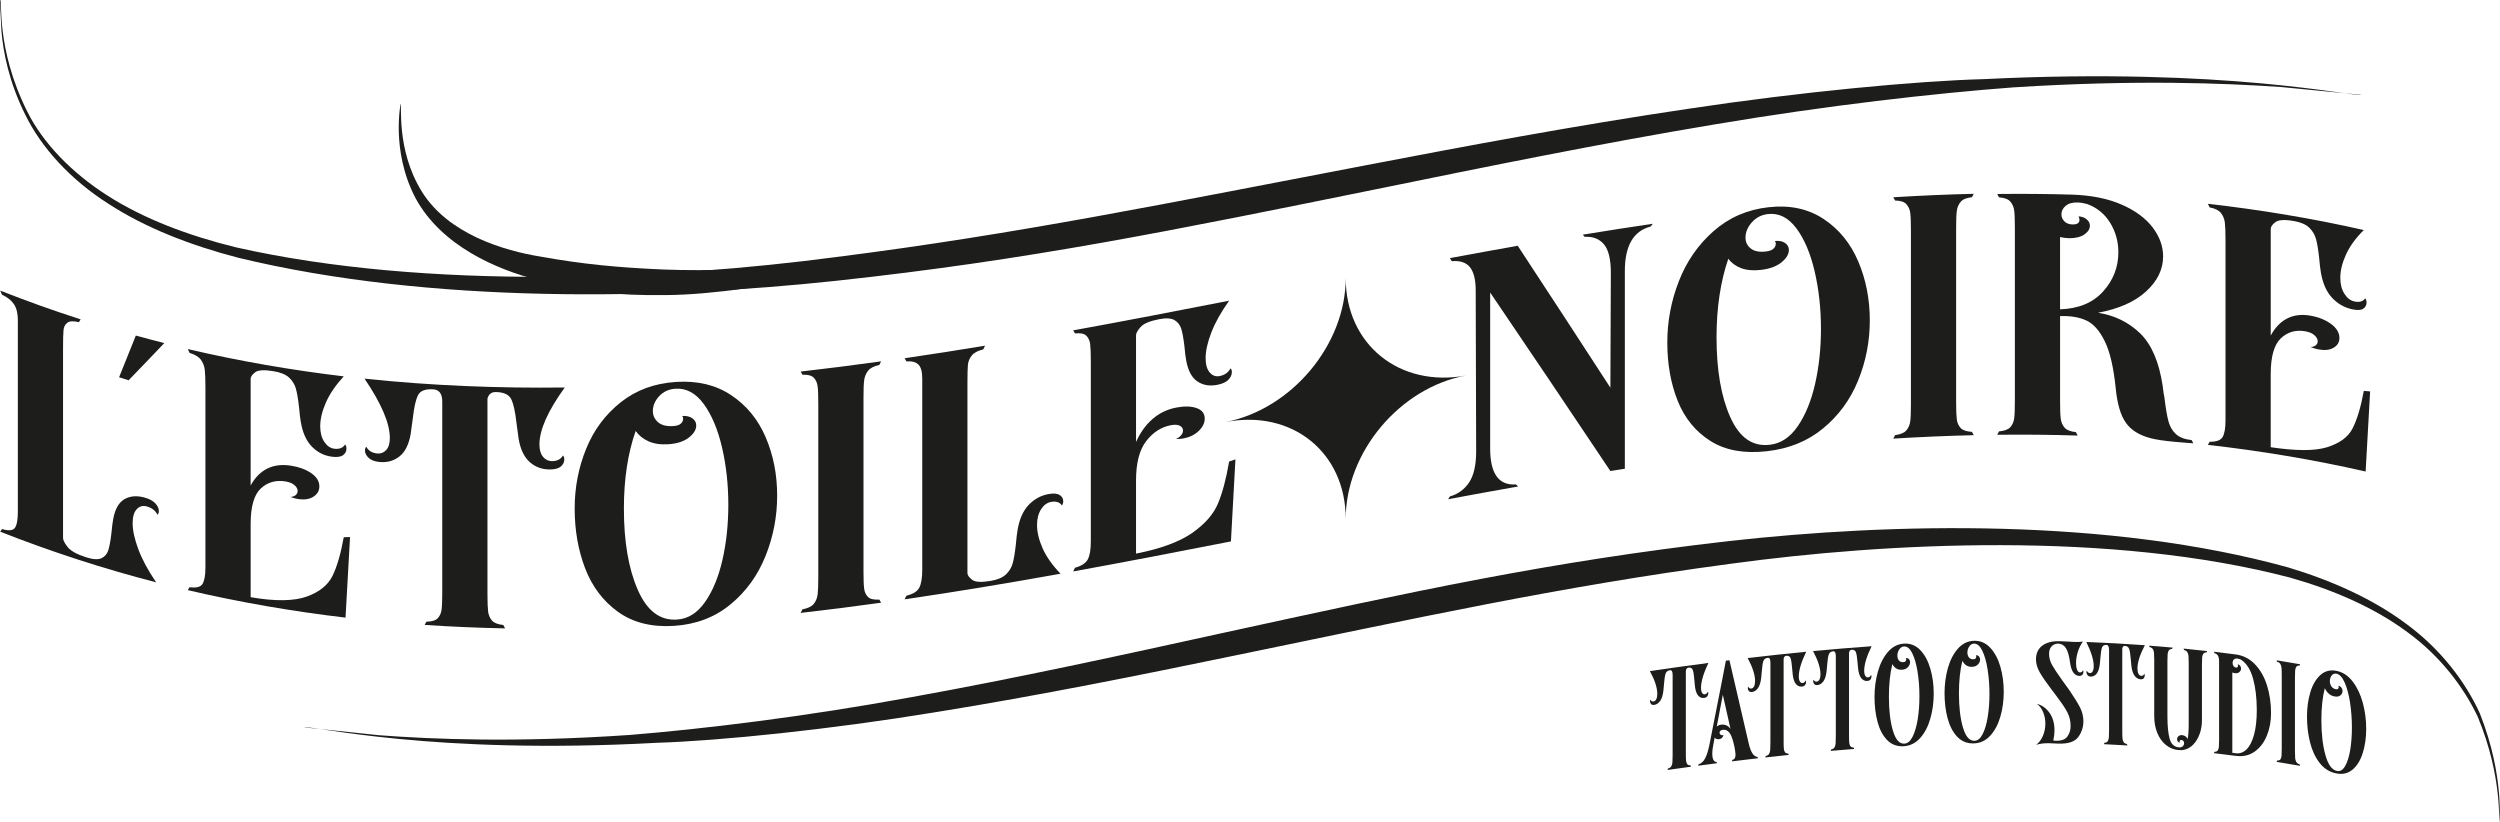 <svg xmlns="http://www.w3.org/2000/svg" id="b" data-name="Calque 2" width="82.453mm" height="27.119mm" viewBox="0 0 233.726 76.874"><g id="c" data-name="Format fini / Formato final"><g><g><path d="m159.673,64.659c.024.027.038.079.037.151,0,.103-.031.201-.093.285-.061.086-.163.14-.303.157-.214.029-.398-.048-.549-.217-.153-.176-.255-.464-.303-.869-.02-.215-.041-.43-.061-.646-.033-.421-.08-.716-.143-.886-.062-.17-.199-.241-.413-.213-.124.016-.202.119-.234.301,0,2.564,0,5.129,0,7.694,0,.321.005.55.019.686.011.138.047.245.104.332.058.084.16.125.309.118.017.042.033.085.05.128-.733.1-1.466.203-2.199.307.016-.047.032-.094.048-.141.148-.033.251-.104.309-.204.058-.103.093-.222.106-.362.012-.14.019-.369.019-.692,0-2.5,0-4.999,0-7.499,0-.308-.084-.452-.247-.428-.214.03-.353.141-.415.328-.062.185-.109.498-.141.926-.02.22-.041.442-.061.663-.05.419-.15.736-.303.954-.152.213-.337.34-.551.371-.13.02-.231-.012-.296-.078-.066-.073-.098-.155-.099-.254,0-.075.013-.126.037-.161.057.135.156.194.296.173.098-.014.183-.085.247-.205.065-.123.098-.286.099-.5,0-.581-.231-1.292-.692-2.134,1.824-.27,3.648-.525,5.472-.764-.461.969-.692,1.745-.692,2.327,0,.212.033.366.1.472.065.103.147.148.246.136.142-.021.24-.105.298-.256Z" fill="#1d1d1b"></path><path d="m161.957,71.044c.108-.027.184-.083.229-.158.045-.081.069-.188.069-.325,0-.121-.03-.347-.087-.678-.132-.646-.281-1.092-.45-1.335-.17-.248-.389-.349-.66-.316-.091.011-.164.043-.218.093-.054.05-.079.112-.08.175,0,.077.036.142.106.194.068.051.158.063.264.023-.008.083-.048.162-.123.245-.075.082-.169.13-.285.144-.18.022-.32-.022-.42-.137-.045.243-.091.485-.136.728-.058.304-.086.568-.086.774,0,.225.032.412.099.55.065.142.169.211.309.22.008.04.016.079.024.118-.585.075-1.169.152-1.754.23.017-.047.033-.094.05-.141.238-.061.435-.24.593-.525.156-.284.292-.71.407-1.262.391-1.988.782-3.975,1.174-5.961.123-.644.247-1.287.37-1.931.111-.014.222-.028.333-.041.602,2.591,1.203,5.184,1.804,7.778.19.823.461,1.24.815,1.257.017.043.033.086.05.129-.812.093-1.623.19-2.435.29.012-.046.025-.093.037-.139Zm-.173-2.903c-.239-1.064-.477-2.127-.716-3.19-.189.991-.378,1.983-.567,2.975.123-.099.255-.155.394-.172.371-.05.667.081.889.387Z" fill="#1d1d1b"></path><path d="m168.815,63.609c.025.029.037.078.037.152,0,.103-.032.199-.093.282-.061.086-.164.133-.303.147-.214.021-.399-.059-.549-.235-.152-.178-.255-.472-.303-.879-.02-.216-.041-.432-.061-.648-.033-.42-.08-.721-.143-.891-.061-.171-.199-.247-.413-.226-.124.014-.202.112-.234.293,0,2.565,0,5.129,0,7.694,0,.32.006.55.019.687.011.138.047.25.104.336.058.083.16.131.309.128.017.043.033.086.05.129-.733.076-1.466.155-2.199.238.016-.047.032-.093.048-.14.149-.028.251-.097.309-.194.058-.103.093-.22.106-.358.012-.139.018-.371.019-.691,0-2.5,0-4.999,0-7.499,0-.307-.084-.453-.247-.436-.214.024-.353.131-.415.315-.061.187-.11.492-.141.922l-.061.661c-.05.417-.151.731-.303.944-.152.209-.337.33-.551.354-.13.015-.231-.015-.296-.087-.065-.074-.099-.156-.099-.257,0-.072.013-.125.037-.16.057.138.156.197.296.182.099-.011.183-.079.247-.198.065-.122.098-.283.099-.497,0-.579-.231-1.301-.692-2.154,1.824-.216,3.648-.413,5.472-.591-.461.954-.692,1.722-.692,2.304,0,.215.034.37.1.475.065.106.147.153.246.145.141-.012.24-.097.298-.246Z" fill="#1d1d1b"></path><path d="m174.929,63.091c.024.03.037.079.037.154,0,.104-.032.195-.093.28-.062.083-.164.129-.303.139-.214.017-.398-.07-.549-.25-.152-.182-.255-.479-.303-.887-.02-.216-.041-.433-.061-.65-.034-.422-.08-.719-.143-.894-.061-.173-.199-.252-.413-.236-.125.01-.203.106-.234.287,0,2.564,0,5.129,0,7.694,0,.321.005.548.019.687.011.138.046.246.104.338.058.087.16.135.309.136.017.044.033.087.05.131-.733.057-1.466.118-2.199.182.016-.046.032-.092.048-.138.148-.027.251-.093.309-.187.057-.1.092-.215.106-.356.011-.138.019-.369.019-.69,0-2.5,0-4.999,0-7.499,0-.305-.084-.457-.247-.442-.214.018-.354.123-.415.305-.062.182-.11.49-.141.918-.02.22-.041.44-.061.659-.05.416-.151.729-.303.937-.152.204-.337.32-.551.341-.13.013-.231-.022-.296-.093-.065-.077-.098-.16-.099-.259,0-.073.013-.126.037-.159.057.135.156.202.296.189.098-.009.182-.073.247-.192.065-.116.099-.283.099-.494,0-.582-.23-1.305-.692-2.171,1.824-.173,3.648-.325,5.472-.454-.461.943-.692,1.705-.692,2.285,0,.21.033.368.1.478.065.107.147.158.246.151.141-.01.24-.09.298-.238Z" fill="#1d1d1b"></path><path d="m179.524,60.774c.42.438.735,1.019.945,1.74.211.729.316,1.503.316,2.334,0,.834-.108,1.617-.322,2.354-.214.744-.534,1.346-.958,1.812-.424.468-.937.718-1.538.753-.617.035-1.13-.159-1.538-.578-.407-.419-.705-.985-.895-1.695-.189-.706-.284-1.489-.285-2.333,0-.831.106-1.617.316-2.37.208-.748.525-1.363.945-1.848.418-.483.921-.736,1.507-.771.584-.032,1.085.168,1.507.6Zm-.247,2.04c-.115-.72-.281-1.299-.5-1.742-.217-.439-.475-.65-.772-.633-.181.011-.329.107-.445.281-.115.176-.173.37-.173.578,0,.178.048.328.143.447.093.12.232.173.413.162.099-.005.169-.035.21-.09.041-.054.062-.116.061-.181,0-.067-.011-.113-.037-.119.125-.007.221.032.29.106.07.077.106.173.106.284,0,.168-.069.328-.205.47-.136.145-.324.228-.562.239-.214.012-.396-.033-.543-.132-.149-.1-.264-.237-.346-.407-.214.874-.322,1.895-.322,3.057,0,1.29.127,2.353.378,3.186.251.839.61,1.238,1.081,1.201.296-.017.549-.232.759-.652.21-.418.368-.96.476-1.627.106-.668.16-1.38.16-2.148,0-.796-.057-1.557-.173-2.279Z" fill="#1d1d1b"></path><path d="m186.071,60.56c.42.455.735,1.043.945,1.773.21.732.317,1.515.316,2.345,0,.833-.107,1.613-.322,2.342-.214.735-.534,1.326-.958,1.78-.424.452-.938.688-1.538.702-.617.016-1.129-.197-1.538-.629-.407-.435-.705-1.008-.895-1.724-.19-.713-.284-1.497-.285-2.342,0-.834.106-1.615.316-2.36.208-.738.525-1.345.945-1.817.418-.468.921-.706,1.507-.722.585-.013,1.086.204,1.507.651Zm-.247,2.031c-.115-.722-.281-1.308-.5-1.759-.218-.444-.475-.666-.772-.659-.18.004-.329.094-.445.267-.116.172-.173.364-.173.572,0,.177.049.328.143.451.093.123.232.18.413.176.099-.001.169-.028.21-.083.041-.053.061-.113.061-.179,0-.067-.011-.113-.037-.12.125-.004.221.036.29.115.071.083.106.176.106.288,0,.171-.069.325-.205.464-.136.139-.323.215-.562.22-.214.005-.396-.046-.543-.15-.149-.105-.264-.243-.346-.419-.214.869-.322,1.884-.322,3.047,0,1.29.126,2.357.378,3.199.251.845.61,1.257,1.081,1.237.295-.008.548-.217.759-.627.21-.411.368-.949.476-1.611.106-.666.16-1.375.16-2.143,0-.796-.058-1.556-.173-2.284Z" fill="#1d1d1b"></path><path d="m191.613,66.648c.309.438.463.984.463,1.637,0,.296-.038.615-.112.951.067.008.156.018.272.018.511.01.863-.128,1.056-.413.194-.285.29-.602.29-.958,0-.467-.097-.886-.29-1.26-.193-.375-.491-.829-.895-1.36-.05-.069-.099-.138-.149-.207-.18-.246-.322-.431-.42-.554-.503-.661-.874-1.2-1.118-1.619-.242-.419-.364-.827-.365-1.229,0-.561.193-.987.58-1.285.387-.294.926-.44,1.618-.423.227.009.454.019.681.03.312.021.547.035.703.041.33.009.597.001.804-.034-.223.317-.385.648-.487,1.006-.104.356-.154.694-.154,1.004,0,.253.032.456.099.623.065.163.152.248.258.251.14.003.24-.065.298-.211.024.035.036.089.035.161,0,.104-.03.193-.091.265-.063.075-.164.11-.303.107-.213-.005-.397-.106-.543-.307-.149-.199-.251-.506-.309-.914-.084-.641-.212-1.098-.391-1.375-.176-.273-.413-.414-.709-.419-.24-.006-.442.074-.612.239-.169.171-.253.407-.253.723,0,.344.092.685.277,1.023.186.334.5.81.945,1.432.322.446.491.679.508.701.04.064.109.169.208.296.43.627.748,1.145.958,1.554.21.411.314.842.314,1.293,0,.531-.158,1.022-.474,1.461-.318.442-.917.646-1.799.627-.205-.006-.361-.014-.469-.018-.161-.008-.321-.015-.482-.022-.461-.007-.861.045-1.198.154.272-.201.484-.482.636-.842.152-.359.228-.743.229-1.145,0-.374-.068-.718-.197-1.047-.132-.331-.326-.598-.582-.799.47.128.86.403,1.168.843Z" fill="#1d1d1b"></path><path d="m200.476,62.989c.024.031.037.086.037.159,0,.105-.032.192-.093.266-.062.075-.164.104-.303.095-.214-.017-.398-.126-.549-.328-.153-.205-.255-.513-.303-.929-.02-.219-.041-.439-.061-.658-.034-.425-.08-.732-.143-.914-.061-.183-.199-.283-.413-.294-.124-.007-.203.078-.234.255,0,2.565,0,5.129,0,7.694,0,.322.005.548.019.69.012.139.046.253.104.353.057.093.16.157.309.179.017.046.033.092.05.138-.733-.045-1.466-.085-2.199-.12.016-.044.032-.088.048-.132.149-.004.251-.056.309-.145.058-.092.093-.203.106-.341.011-.139.019-.365.019-.688,0-2.5,0-4.999,0-7.499,0-.306-.084-.468-.247-.476-.213-.011-.354.075-.415.249-.062.174-.11.476-.141.899-.02.217-.041.434-.061.651-.05.408-.151.709-.303.896-.153.182-.336.274-.551.268-.13-.004-.231-.053-.296-.133-.065-.084-.098-.172-.099-.272,0-.075.013-.125.037-.155.058.145.156.225.296.228.098.006.182-.05.247-.159.065-.11.099-.268.099-.481,0-.58-.231-1.335-.692-2.262,1.824.068,3.648.167,5.472.299-.462.877-.692,1.606-.692,2.187,0,.212.033.376.1.492.065.118.147.18.246.186.142.009.24-.059.298-.195Z" fill="#1d1d1b"></path><path d="m206.343,60.87c-.017.041-.033.083-.05.124-.14.003-.24.049-.303.131-.061.087-.099.196-.11.335-.013.131-.019.351-.019.648v5.263c0,.427-.071.841-.21,1.234-.14.396-.34.731-.599,1.002-.261.27-.562.44-.908.503-.116.027-.224.035-.322.017-.025.005-.067.005-.123.001-.454-.032-.855-.197-1.205-.477-.35-.285-.619-.662-.809-1.133-.19-.471-.285-.992-.285-1.565v-5.263c0-.301-.006-.516-.019-.651-.011-.139-.048-.259-.11-.355-.063-.095-.164-.161-.303-.188-.017-.045-.033-.089-.05-.134.733.056,1.466.116,2.199.182-.016.042-.032.083-.048.125-.141.005-.242.051-.303.138-.061.085-.099.2-.112.337-.011.135-.019.348-.019.648,0,1.734,0,3.469,0,5.203,0,.896.071,1.586.21,2.08.141.494.424.756.854.797.157.012.276-.017.363-.096.087-.081.131-.178.13-.291,0-.083-.02-.149-.061-.205-.041-.055-.099-.087-.173-.094-.123-.011-.186.031-.186.125,0,.034.009.075.026.124-.083-.016-.147-.052-.192-.109-.046-.057-.069-.124-.069-.206,0-.113.04-.208.125-.283.082-.077.194-.117.333-.111.254.024.431.151.53.368.067-.311.1-.817.1-1.528v-.386c0-1.734,0-3.469,0-5.203,0-.298-.008-.516-.019-.652-.013-.139-.05-.259-.112-.357-.061-.097-.164-.164-.303-.195-.016-.045-.032-.09-.048-.135.733.071,1.466.148,2.199.231Z" fill="#1d1d1b"></path><path d="m210.82,62.106c.499.52.874,1.179,1.125,1.975.251.797.376,1.665.376,2.601,0,.771-.134,1.477-.402,2.121-.268.64-.65,1.13-1.148,1.479-.498.348-1.087.472-1.762.384-.675-.089-1.35-.173-2.026-.252.017-.043.033-.086.05-.128.14.005.239-.039.303-.125.061-.088.098-.196.11-.333.013-.137.019-.354.019-.652,0-2.274,0-4.549,0-6.823v-.472c0-.265-.035-.458-.104-.58-.071-.122-.181-.2-.327-.234-.017-.046-.033-.091-.05-.136.68.08,1.359.164,2.039.254.699.093,1.298.399,1.797.921Zm-.184,1.325c-.235-.843-.612-1.428-1.131-1.761-.099-.052-.206-.082-.322-.1-.147-.02-.261.008-.339.094-.078.08-.117.19-.117.314,0,.108.026.201.08.283.054.083.131.133.229.147.13.016.197-.04.197-.169,0-.02-.009-.07-.024-.138.098.022.175.073.229.148.052.074.08.159.08.244,0,.13-.05.241-.149.331-.098.095-.235.132-.407.115-.098-.011-.186-.036-.26-.069,0,2.504,0,5.008,0,7.512.103.014.206.027.309.04.387.051.729-.071,1.027-.367.296-.296.528-.757.698-1.378.169-.622.253-1.378.253-2.285,0-1.128-.117-2.114-.352-2.962Z" fill="#1d1d1b"></path><path d="m214.576,70.876c.013.139.048.261.106.365.058.099.16.177.309.215.016.048.032.095.048.143-.733-.131-1.466-.254-2.199-.372.017-.042.033-.084.05-.126.147.011.251-.03.309-.11.057-.086.093-.191.104-.33.013-.135.018-.361.019-.673v-6.836c0-.326-.006-.554-.019-.692-.011-.14-.046-.266-.104-.368-.057-.11-.162-.182-.309-.219-.017-.047-.033-.095-.05-.142.733.118,1.466.242,2.199.372-.016.042-.032.084-.048.126-.149-.015-.251.025-.309.115-.058.085-.093.198-.106.332-.012.133-.018.36-.019.686,0,2.279,0,4.558,0,6.836,0,.311.007.54.019.679Z" fill="#1d1d1b"></path><path d="m219.957,63.721c.42.552.735,1.214.945,1.994.21.783.317,1.591.316,2.42,0,.833-.108,1.588-.322,2.266-.214.682-.534,1.202-.958,1.555-.424.354-.938.473-1.538.347-.617-.126-1.129-.452-1.538-.977-.407-.524-.705-1.166-.895-1.923-.19-.755-.284-1.559-.285-2.405,0-.832.106-1.593.316-2.29.209-.693.524-1.227.945-1.606.418-.373.921-.501,1.507-.38.584.119,1.086.452,1.507.999Zm-.247,1.974c-.115-.749-.281-1.373-.5-1.874-.218-.495-.474-.776-.772-.837-.18-.036-.33.021-.445.165-.115.147-.173.325-.173.533,0,.176.048.34.143.483.093.147.232.231.413.27.098.019.17.008.21-.035.041-.043.061-.1.061-.165,0-.068-.011-.115-.037-.129.125.027.221.092.29.181.071.098.105.199.106.312,0,.169-.069.31-.205.416-.136.11-.324.141-.562.092-.214-.043-.396-.136-.543-.274-.149-.14-.264-.306-.346-.497-.214.818-.322,1.814-.322,2.974,0,1.291.126,2.386.378,3.284.251.903.61,1.393,1.081,1.482.296.062.549-.088.759-.452.21-.361.368-.862.476-1.501.107-.642.16-1.339.16-2.105,0-.796-.058-1.571-.173-2.325Z" fill="#1d1d1b"></path></g><g><path d="m12.781,47.607c-.254.278-.382.71-.382,1.303,0,.671.176,1.485.529,2.434.353.95.909,1.985,1.67,3.101-4.86-1.258-9.72-2.823-14.58-4.737.057-.083.113-.165.17-.248.62.185,1.02.147,1.203-.11.183-.255.276-.759.276-1.506v-.893c0-5.299,0-10.597,0-15.896,0-.113,0-.493,0-1.12,0-.631-.12-1.13-.36-1.487-.239-.364-.613-.658-1.12-.894-.057-.129-.113-.256-.17-.385,2.507.988,5.015,1.882,7.522,2.69-.056.088-.112.177-.167.265-.509-.128-.866-.111-1.079.048-.211.162-.33.39-.357.7-.03.303-.043.872-.043,1.695,0,5.913,0,11.824,0,17.737,0,.191.14.467.423.83.28.363.857.687,1.73.966.649.207,1.127.234,1.439.088.307-.143.52-.389.633-.728.111-.34.21-.872.296-1.595.054-.597.111-1.039.167-1.331.17-.928.514-1.545,1.036-1.855.52-.309,1.147-.365,1.88-.168.45.12.789.299,1.014.538.226.239.339.487.339.735,0,.154-.044.268-.127.341-.197-.395-.536-.653-1.013-.782-.366-.097-.676-.011-.93.265Z" fill="#1d1d1b"></path><path d="m15.358,32.075c-1.112,1.175-2.225,2.334-3.337,3.476-.296-.092-.593-.185-.889-.279.522-1.296,1.044-2.596,1.565-3.899.887.244,1.774.478,2.66.702Z" fill="#1d1d1b"></path><path d="m32.724,50.206c-.14,2.513-.281,5.026-.421,7.538-4.916-.581-9.833-1.423-14.749-2.571.057-.092.113-.184.17-.275.62.084,1.02-.013,1.204-.301.183-.286.275-.804.276-1.55v-.893c0-5.308,0-10.617,0-15.925,0-.787-.021-1.343-.063-1.679-.043-.336-.163-.641-.36-.914-.197-.274-.55-.489-1.056-.643-.057-.119-.113-.239-.17-.358,4.86,1.135,9.72,1.971,14.58,2.551-.76.831-1.317,1.644-1.669,2.451-.353.804-.529,1.545-.529,2.213,0,.598.129,1.082.382,1.46.253.375.563.596.93.64.477.063.817-.078,1.014-.396.084.086.127.219.127.388,0,.25-.107.452-.317.611-.213.158-.557.207-1.036.146-.733-.094-1.359-.411-1.88-.944-.523-.534-.866-1.304-1.036-2.306-.057-.317-.113-.781-.167-1.405-.086-.76-.186-1.333-.296-1.725-.113-.391-.326-.731-.633-1.02-.312-.287-.789-.484-1.439-.593-.873-.145-1.45-.118-1.731.099-.283.216-.423.421-.423.614,0,3.325,0,6.649,0,9.974.394-.732.907-1.256,1.543-1.579.634-.319,1.373-.411,2.217-.279.762.118,1.396.352,1.903.7.507.347.76.761.76,1.241,0,.403-.183.722-.55.956-.366.24-.844.311-1.436.223-.226-.033-.464-.101-.717-.194.197-.012.357-.065.484-.17.127-.105.19-.233.19-.388,0-.188-.097-.376-.294-.546-.199-.177-.479-.289-.846-.349-.903-.143-1.669.071-2.303.658-.633.589-.951,1.694-.95,3.323,0,2.28,0,4.561,0,6.841,2.309.407,4.056.365,5.239-.054,1.183-.425,1.986-1.072,2.409-1.931.423-.857.774-2.06,1.056-3.621.197-.005.394-.009.59-.015Z" fill="#1d1d1b"></path><path d="m52.629,42.586c.084.077.127.201.127.372,0,.249-.106.465-.317.651-.213.184-.556.278-1.036.282-.733.003-1.36-.229-1.88-.693-.523-.464-.867-1.186-1.036-2.165-.07-.518-.14-1.036-.21-1.555-.113-1.014-.276-1.74-.486-2.163-.213-.425-.683-.643-1.416-.663-.423-.011-.69.194-.803.612,0,6.094,0,12.188,0,18.282,0,.768.023,1.315.063,1.641.043.329.163.602.36.83.197.224.55.361,1.056.413.057.106.113.212.17.318-2.507-.05-5.015-.155-7.522-.324.056-.101.112-.202.167-.303.509-.004.86-.116,1.056-.322.197-.21.318-.476.36-.799.043-.324.063-.868.063-1.636,0-5.941,0-11.881,0-17.821,0-.727-.281-1.109-.844-1.144-.733-.046-1.206.134-1.416.539-.211.406-.373,1.115-.486,2.12-.07.512-.14,1.024-.21,1.536-.17.967-.516,1.654-1.036,2.073-.523.416-1.149.594-1.88.524-.452-.044-.789-.173-1.016-.39-.224-.214-.337-.441-.337-.668,0-.172.043-.291.127-.36.197.366.536.575,1.014.622.339.031.619-.077.846-.323.226-.249.337-.619.337-1.123,0-1.38-.787-3.216-2.366-5.548,6.24.658,12.48.904,18.719.827-1.577,2.186-2.366,3.95-2.366,5.332,0,.502.113.882.339,1.153.224.268.507.402.844.4.479-.002.816-.181,1.016-.528Z" fill="#1d1d1b"></path><path d="m68.344,36.935c1.439.957,2.516,2.261,3.233,3.932.719,1.673,1.079,3.493,1.079,5.467,0,1.973-.366,3.868-1.099,5.677-.733,1.81-1.823,3.315-3.276,4.504-1.45,1.192-3.203,1.864-5.259,1.998-2.113.137-3.866-.313-5.262-1.323-1.393-1.009-2.415-2.373-3.063-4.071-.649-1.701-.973-3.559-.973-5.573,0-1.973.36-3.838,1.079-5.6.717-1.761,1.796-3.199,3.233-4.341,1.436-1.137,3.153-1.769,5.155-1.897,2-.133,3.716.274,5.153,1.229Zm-.844,4.886c-.396-1.689-.966-3.041-1.712-4.056-.746-1.014-1.626-1.491-2.64-1.423-.621.04-1.127.27-1.522.698-.394.425-.591.885-.59,1.384,0,.42.161.77.486,1.049.323.282.794.4,1.416.361.337-.021.577-.099.717-.234.14-.133.21-.276.21-.432,0-.172-.041-.263-.127-.276.423-.032.753.043.993.216.24.176.36.395.36.666,0,.402-.233.782-.697,1.141-.466.359-1.106.569-1.923.618-.733.047-1.353-.05-1.86-.281-.506-.233-.903-.555-1.183-.962-.733,2.085-1.099,4.504-1.1,7.263,0,3.067.43,5.598,1.29,7.574.86,1.981,2.092,2.918,3.699,2.794,1.013-.068,1.879-.614,2.597-1.636.719-1.026,1.263-2.341,1.629-3.943.364-1.602.547-3.315.548-5.135,0-1.9-.197-3.689-.59-5.385Z" fill="#1d1d1b"></path><path d="m80.791,55.041c.043.321.161.575.36.771.197.195.548.272,1.056.243.056.097.112.194.167.292-2.507.35-5.015.671-7.522.956.057-.111.113-.223.17-.334.507-.098.86-.268,1.056-.511.197-.248.316-.532.36-.863.042-.331.063-.87.063-1.618,0-5.415,0-10.829,0-16.244,0-.766-.02-1.307-.063-1.628-.043-.323-.163-.586-.36-.792-.197-.206-.55-.298-1.056-.279-.057-.099-.113-.197-.17-.295,2.507-.286,5.014-.607,7.522-.956-.056.112-.112.226-.167.338-.509.111-.86.291-1.056.548-.199.256-.317.553-.36.883-.043.332-.063.882-.063,1.645,0,5.415,0,10.829,0,16.244,0,.746.02,1.28.063,1.602Z" fill="#1d1d1b"></path><path d="m97.334,47.607c-.253.392-.382.885-.382,1.476,0,.669.176,1.404.529,2.194.353.789.909,1.577,1.67,2.36-4.86.873-9.72,1.685-14.58,2.395.057-.113.113-.226.17-.339.62-.149,1.02-.401,1.203-.753.183-.352.275-.906.276-1.652,0-.298,0-.595,0-.893,0-5.299,0-10.598,0-15.896v-1.12c0-.632-.12-1.065-.36-1.297-.239-.235-.612-.333-1.12-.295-.057-.098-.113-.196-.17-.294,2.507-.366,5.014-.76,7.522-1.175-.056.116-.112.23-.167.346-.509.122-.867.314-1.079.58-.211.265-.33.556-.357.878-.03.321-.043.893-.043,1.716,0,5.912,0,11.824,0,17.737,0,.191.14.397.423.619.281.227.857.263,1.73.118.649-.109,1.126-.306,1.439-.601.308-.289.52-.634.633-1.027.111-.392.21-.968.296-1.734.054-.62.111-1.092.167-1.409.17-1.005.514-1.785,1.036-2.335.52-.548,1.147-.889,1.88-1.019.45-.08.789-.05,1.014.09.226.142.339.34.339.587,0,.152-.043.285-.127.396-.197-.309-.536-.421-1.013-.335-.367.067-.676.293-.93.681Z" fill="#1d1d1b"></path><path d="m115.501,42.948c-.14,2.556-.28,5.113-.421,7.67-4.917.964-9.833,1.915-14.749,2.807.057-.115.113-.23.17-.345.62-.173,1.021-.435,1.204-.795.183-.358.276-.915.276-1.661v-.893c0-5.308,0-10.617,0-15.925,0-.787-.021-1.337-.063-1.654-.043-.317-.162-.574-.36-.768-.197-.196-.549-.266-1.056-.21-.057-.096-.113-.192-.17-.288,4.86-.882,9.72-1.821,14.58-2.774-.76,1.071-1.316,2.064-1.669,2.987-.353.921-.53,1.718-.529,2.387,0,.597.129,1.041.382,1.335.253.297.563.409.93.338.478-.095.816-.337,1.013-.719.084.06.127.176.127.349,0,.248-.106.486-.317.71-.213.224-.556.383-1.036.478-.733.143-1.359.035-1.88-.325-.522-.36-.867-1.01-1.036-1.955-.057-.298-.113-.742-.167-1.348-.086-.729-.186-1.27-.296-1.623-.113-.351-.326-.619-.633-.8-.312-.177-.79-.207-1.439-.082-.873.168-1.45.413-1.731.733-.282.319-.423.576-.423.772,0,3.324,0,6.649,0,9.974.394-.881.907-1.597,1.543-2.149.634-.55,1.373-.907,2.217-1.07.763-.146,1.395-.131,1.902.049.506.175.76.508.76.987,0,.404-.183.781-.55,1.139-.367.363-.844.595-1.436.711-.226.042-.464.063-.717.054.197-.079.357-.191.484-.339.127-.149.19-.302.19-.454,0-.194-.097-.341-.294-.445-.199-.107-.479-.123-.846-.053-.903.173-1.67.669-2.303,1.488-.633.822-.95,2.047-.95,3.676,0,2.28,0,4.561,0,6.841,2.31-.456,4.056-1.101,5.239-1.925,1.183-.827,1.986-1.733,2.409-2.728.423-.994.774-2.311,1.056-3.958.197-.067.394-.134.59-.2Z" fill="#1d1d1b"></path><g><path d="m147.977,21.94c2.183-.358,4.366-.699,6.549-1.02-.07.087-.14.174-.21.262-1.607.408-2.409,1.803-2.409,4.159,0,6.161,0,12.322,0,18.484-.451.07-.902.14-1.353.211-3.746-5.609-7.492-11.165-11.238-16.687,0,4.859,0,9.716,0,14.575,0,2.358.801,3.478,2.407,3.365.071.064.142.128.213.193-2.184.386-4.367.785-6.551,1.192.057-.088.113-.175.17-.262.76-.218,1.359-.655,1.796-1.311.437-.655.656-1.623.656-2.909-.014-5.018-.029-10.035-.043-15.053,0-.975-.176-1.693-.529-2.147-.353-.447-.923-.642-1.71-.573-.057-.096-.113-.191-.17-.287,2.113-.394,4.226-.78,6.339-1.153,2.887,4.397,5.775,8.817,8.662,13.268.014-3.577.029-7.154.043-10.731,0-1.284-.219-2.18-.656-2.685-.436-.506-1.034-.735-1.794-.688-.057-.068-.113-.135-.17-.203Z" fill="#1d1d1b"></path><path d="m170.497,20.478c1.439.953,2.516,2.28,3.233,3.968.719,1.692,1.079,3.525,1.079,5.498,0,1.972-.366,3.854-1.099,5.645-.733,1.791-1.823,3.276-3.276,4.469-1.45,1.196-3.203,1.9-5.26,2.129-2.113.236-3.866-.077-5.262-.958-1.393-.879-2.416-2.128-3.063-3.751-.649-1.626-.973-3.439-.973-5.455,0-1.973.359-3.885,1.079-5.73.717-1.843,1.796-3.405,3.233-4.674,1.436-1.269,3.153-2.023,5.155-2.246,2-.223,3.717.149,5.153,1.105Zm-.844,4.891c-.396-1.687-.966-3.031-1.712-4.027-.747-.997-1.627-1.443-2.64-1.33-.62.068-1.126.328-1.522.778-.394.449-.59.922-.59,1.42,0,.421.16.759.486,1.018.323.263.794.354,1.416.285.337-.038.577-.127.717-.266.14-.141.21-.286.21-.44,0-.171-.04-.262-.127-.272.424-.047.753.014.993.179.24.168.359.383.36.654,0,.401-.233.788-.697,1.164-.467.376-1.106.609-1.923.702-.733.082-1.353.025-1.86-.17-.507-.198-.903-.49-1.183-.876-.733,2.142-1.1,4.594-1.1,7.353,0,3.067.43,5.556,1.29,7.469.859,1.919,2.092,2.766,3.699,2.571,1.014-.114,1.88-.686,2.597-1.724.72-1.041,1.262-2.365,1.629-3.969.364-1.606.547-3.319.547-5.138,0-1.899-.197-3.688-.59-5.381Z" fill="#1d1d1b"></path><path d="m182.943,39.206c.043.325.161.591.36.809.196.211.548.331,1.056.359.056.104.112.207.167.311-2.507.059-5.015.169-7.522.323.057-.108.113-.216.17-.325.507-.073.86-.218,1.056-.449.197-.233.317-.513.36-.84.043-.327.063-.868.063-1.614,0-5.415,0-10.829,0-16.244,0-.764-.02-1.309-.063-1.632-.043-.326-.163-.594-.36-.815-.197-.217-.55-.331-1.056-.341-.057-.101-.113-.203-.17-.305,2.507-.154,5.015-.264,7.522-.323-.056.106-.112.212-.167.319-.509.054-.86.196-1.056.432-.199.237-.316.52-.36.846-.043.328-.064.875-.063,1.638,0,5.415,0,10.829,0,16.244,0,.746.021,1.284.063,1.608Z" fill="#1d1d1b"></path><path d="m205.063,41.446c-.45-.027-1.057-.077-1.817-.147-.903-.084-1.62-.187-2.156-.323-1.07-.277-1.852-.755-2.344-1.456-.493-.699-.81-1.788-.952-3.272-.196-1.91-.534-3.355-1.014-4.338-.48-.979-1.05-1.63-1.71-1.939-.662-.313-1.486-.454-2.472-.418,0,2.654,0,5.307,0,7.961,0,.768.02,1.315.063,1.641.043.327.161.601.36.829.197.224.548.361,1.056.418.056.106.112.213.167.32-2.507-.081-5.014-.104-7.522-.074.057-.105.113-.211.17-.317.507-.048.86-.176,1.056-.396.197-.224.316-.494.36-.821.043-.325.063-.872.063-1.64,0-5.376,0-10.751,0-16.127,0-.787-.02-1.342-.063-1.669-.043-.327-.163-.603-.36-.83-.197-.23-.55-.361-1.056-.394-.057-.105-.113-.211-.17-.317,2.31-.027,4.621-.01,6.931.057,1.859.053,3.43.375,4.712.94,1.28.56,2.247,1.283,2.893,2.136.647.856.972,1.756.973,2.692,0,1.232-.536,2.321-1.606,3.296-1.07.977-2.563,1.623-4.479,1.982,1.549.242,2.859.885,3.929,1.917,1.07,1.034,1.776,2.673,2.113,4.906.056.502.113.88.17,1.134.111.932.233,1.647.36,2.147.127.499.358.908.697,1.227.337.317.83.505,1.479.572.056.102.112.204.167.306Zm-12.465-12.527c1.717-.058,3.056-.601,4.013-1.659.959-1.054,1.437-2.281,1.436-3.677,0-.996-.253-1.91-.76-2.742-.507-.831-1.224-1.421-2.154-1.765-.312-.087-.607-.135-.889-.145-.48-.019-.85.088-1.12.312-.267.224-.399.488-.4.795,0,.246.091.467.274.654.183.184.43.283.74.291.45.015.677-.134.676-.436,0-.058-.03-.167-.084-.321.337.027.597.13.78.302.184.169.276.358.276.57,0,.306-.17.579-.507.816-.34.237-.803.354-1.396.358-.337-.009-.633-.048-.887-.11,0,2.253,0,4.505,0,6.757Z" fill="#1d1d1b"></path><path d="m221.586,36.593c-.14,2.497-.281,4.994-.421,7.491-4.916-1.12-9.833-1.935-14.749-2.492.057-.099.113-.197.17-.295.619.014,1.02-.128,1.203-.432.183-.302.276-.829.276-1.576,0-.297,0-.595,0-.893,0-5.308,0-10.617,0-15.925,0-.787-.021-1.34-.063-1.673-.043-.329-.163-.627-.36-.879-.197-.255-.549-.434-1.056-.527-.057-.113-.113-.225-.17-.338,4.86.55,9.72,1.353,14.58,2.453-.76.752-1.316,1.516-1.669,2.295-.353.781-.529,1.504-.529,2.173,0,.595.129,1.092.382,1.489.253.397.563.64.93.719.478.105.816.004,1.013-.294.084.094.127.231.127.403,0,.245-.106.44-.317.576-.213.135-.556.151-1.036.045-.733-.159-1.359-.522-1.88-1.085-.522-.567-.866-1.35-1.036-2.361-.056-.319-.113-.786-.167-1.412-.086-.763-.185-1.345-.296-1.736-.113-.395-.326-.744-.633-1.041-.312-.296-.789-.505-1.439-.616-.873-.151-1.45-.107-1.73.115-.283.22-.423.433-.423.625,0,3.325,0,6.649,0,9.974.393-.742.907-1.279,1.543-1.605.633-.322,1.373-.408,2.217-.251.762.14,1.395.405,1.902.785.507.378.76.813.76,1.29,0,.404-.183.706-.55.919-.366.215-.844.263-1.437.149-.226-.045-.464-.118-.717-.22.197-.003.357-.055.484-.154.127-.099.19-.227.19-.381,0-.192-.097-.378-.294-.557-.199-.183-.479-.308-.846-.373-.903-.166-1.669.054-2.303.649-.633.598-.95,1.713-.95,3.343,0,2.28,0,4.561,0,6.841,2.31.342,4.056.367,5.239.009,1.183-.363,1.986-.938,2.409-1.758.423-.817.773-1.988,1.056-3.517.197.017.394.033.59.051Z" fill="#1d1d1b"></path></g><path d="m125.812,48.508c0-6.212,5.033-12.25,11.24-13.4-6.207,1.151-11.24-2.891-11.24-9.11,0,6.211-5.032,12.245-11.24,13.464,6.208-1.219,11.24,2.827,11.24,9.045Z" fill="#1d1d1b"></path></g><g><path d="m.007.004c.249-.124-.438,4.45,2.522,10.39,1.458,2.946,4.135,5.733,7.527,7.898,3.406,2.174,7.533,3.733,11.979,4.826,17.942,4.067,40.377,3.001,56.103.917,17.055-2.154,31.314-5.106,49.632-8.599,9.132-1.752,19.39-3.683,30.022-5.258,10.463-1.583,21.316-2.607,27.731-2.783,22.691-1.116,34.369,1.667,35.253,1.472-.247-.024-2.185-.213-7.487-.728-5.329-.368-13.606-.699-25.047.029-7.331.55-17.435,1.685-28.006,3.475-10.574,1.762-21.626,4.015-30.968,5.924-19.915,4.036-32.998,6.731-51.132,8.69-16.315,1.749-37.858,2.21-55.898-2.168-4.435-1.159-8.626-2.775-12.121-5.048-3.504-2.232-6.245-5.217-7.749-8.302C.837,7.682.29,4.83.134,2.91.028.967-.019-.072.007.004Z" fill="#1d1d1b"></path><path d="m37.435,9.727c.195-.114-.463,4.189,1.993,8.172,2.473,3.992,7.658,5.538,11.183,6.104,3.884.697,7.17,1.013,11.418,1.193,2.118.085,4.503.075,6.969-.011,2.417-.11,4.905-.223,6.426-.293,5.236-.456,7.958-.822,8.156-.888.053-.032-.496.104-1.711.408-1.221.282-3.112.718-5.727,1.321-3.35.868-9.38,1.818-13.854,1.855-4.755.062-7.911-.328-12.091-1.427-3.688-.963-8.922-3.122-11.365-7.665-2.35-4.519-1.314-8.95-1.398-8.769Z" fill="#1d1d1b"></path></g><path d="m233.726,76.866c-.2.083.307-4.078-2.075-9.845-1.31-2.774-3.506-5.684-6.586-7.925-3.059-2.271-6.861-3.934-10.985-5.1-16.676-4.366-37.714-3.285-52.39-1.274-15.934,2.128-29.239,5.068-46.333,8.581-8.522,1.763-18.095,3.709-28.026,5.303-9.773,1.602-19.92,2.647-25.919,2.839-21.226,1.154-32.138-1.635-32.963-1.442.232.024,2.042.214,6.998.734,4.981.375,12.723.707,23.419-.025,6.852-.556,16.294-1.692,26.161-3.502,9.871-1.771,20.182-4.034,28.898-5.948,18.58-4.053,30.797-6.734,47.753-8.683,15.248-1.694,35.449-2.171,52.246,2.468,4.118,1.241,7.984,2.974,11.128,5.343,3.163,2.339,5.464,5.384,6.792,8.309,2.404,6.071,1.739,10.385,1.883,10.169Z" fill="#1d1d1b"></path></g></g></svg>
